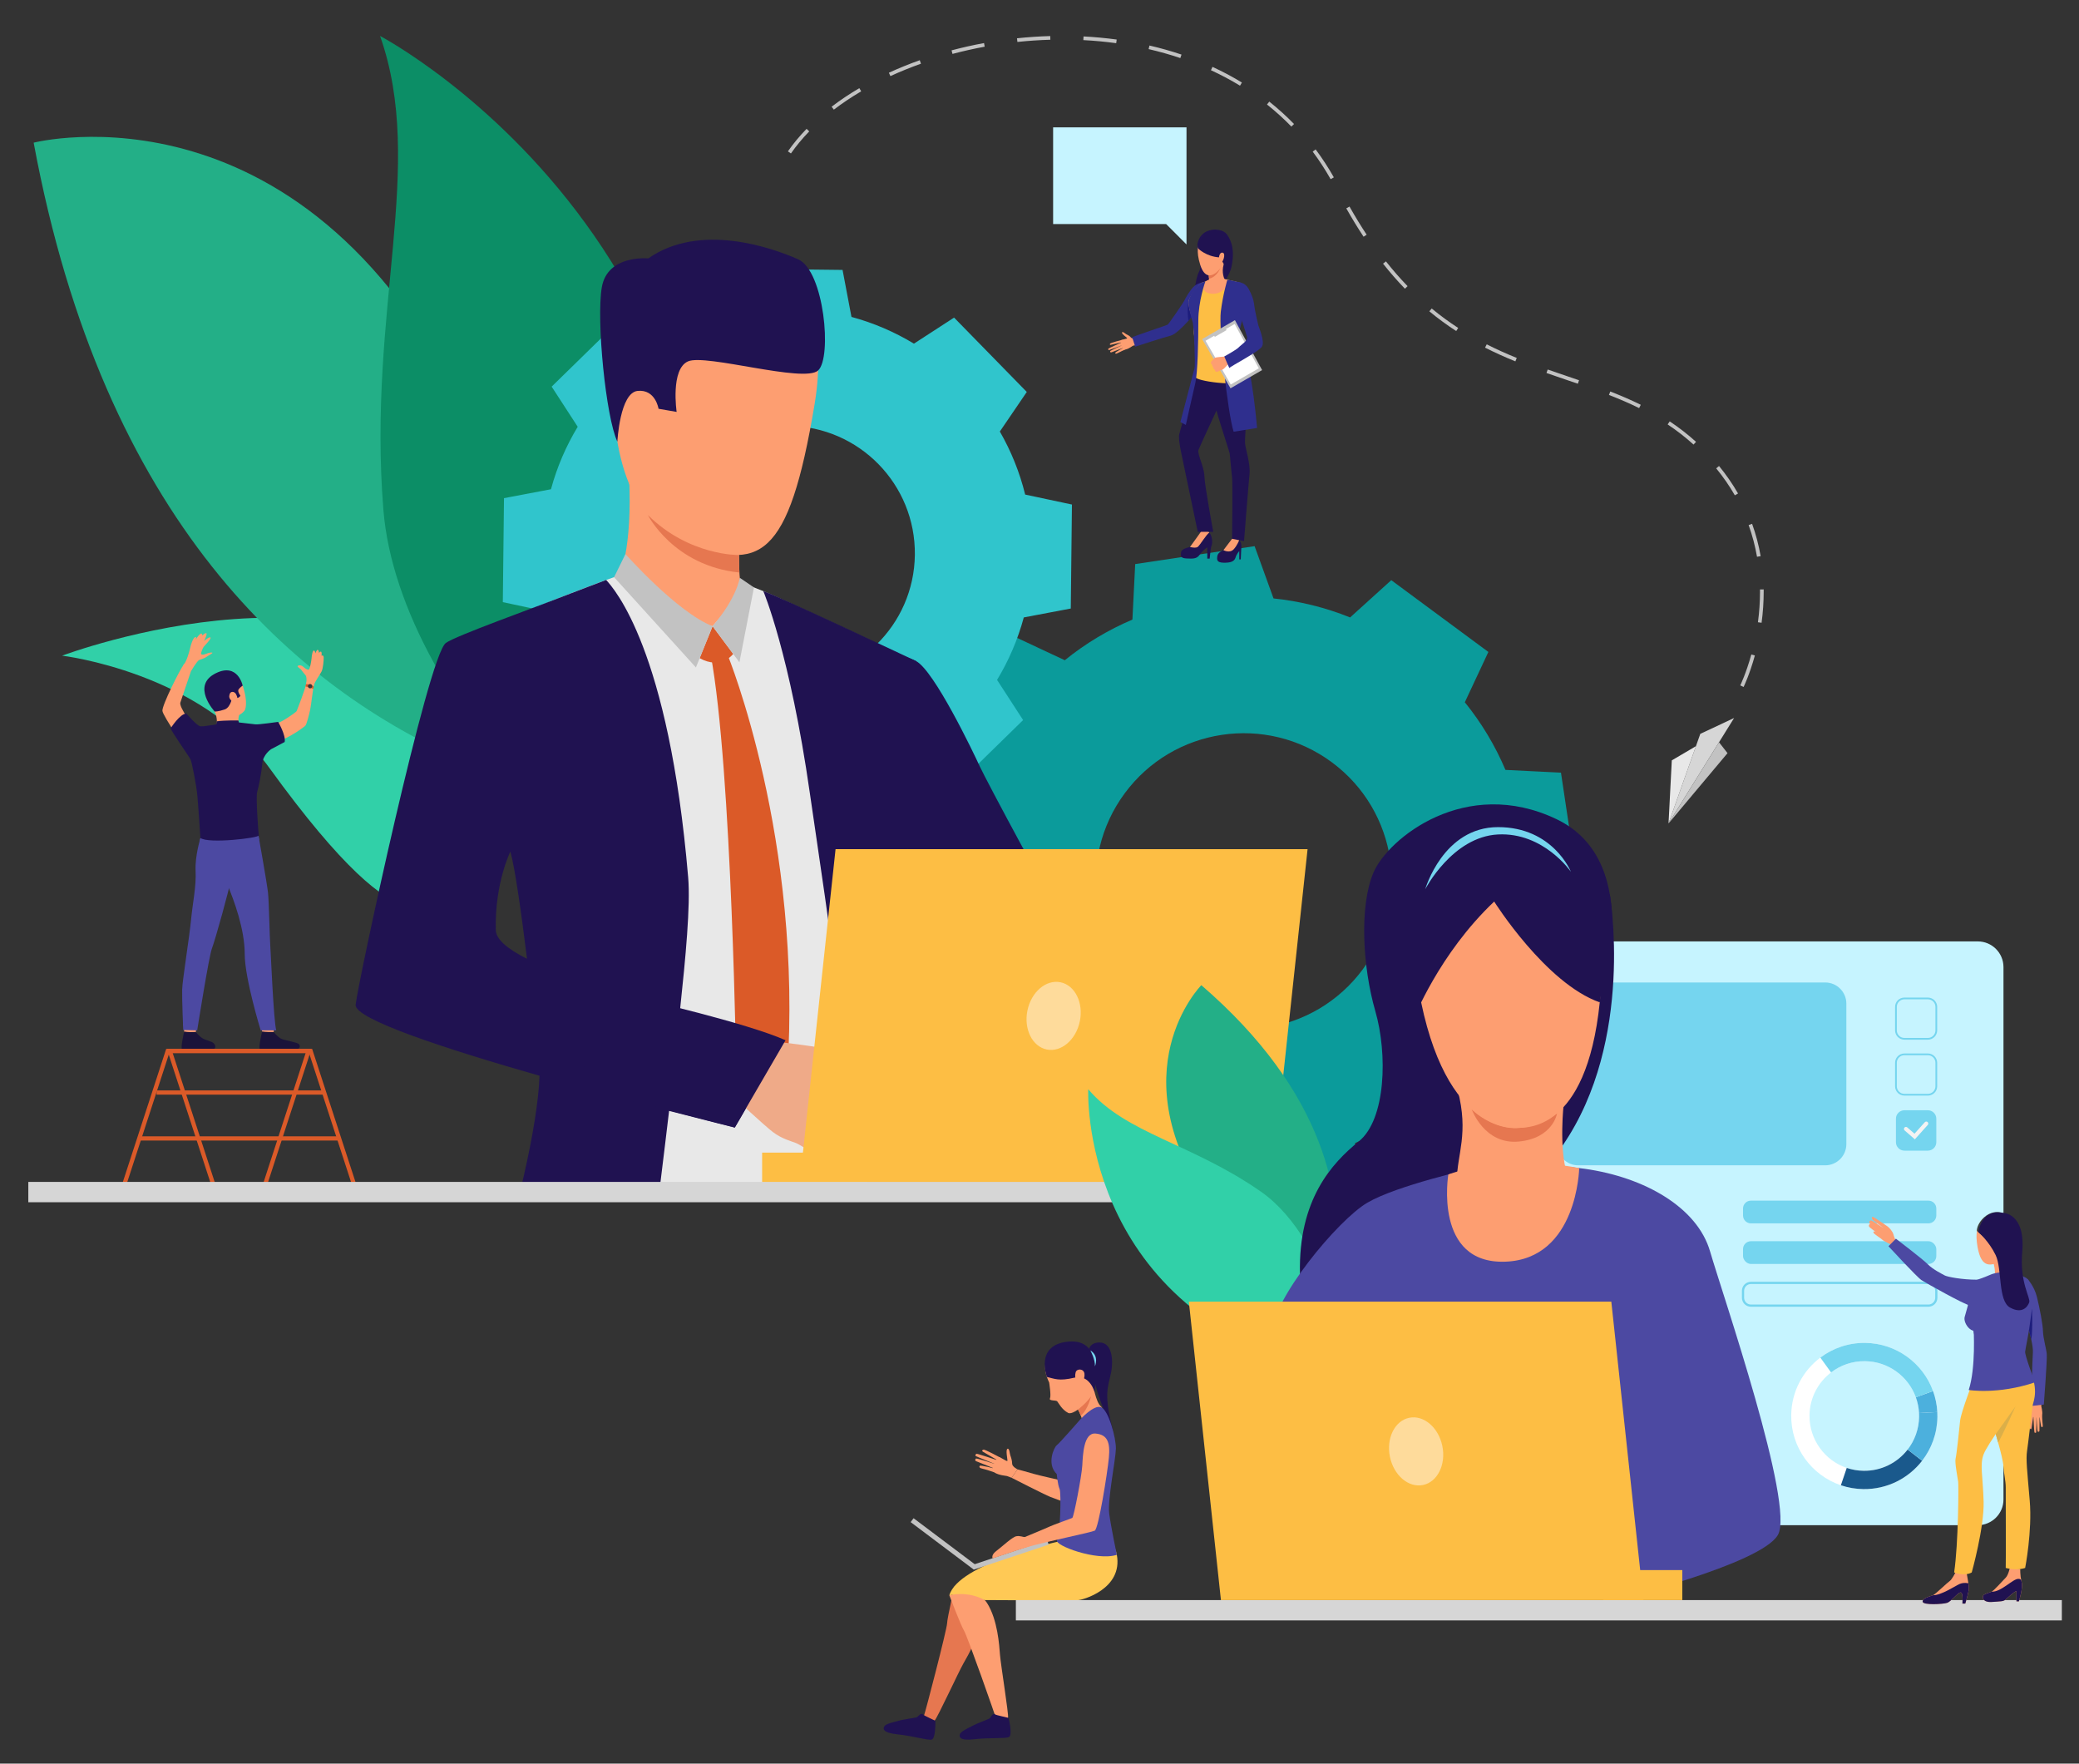 <?xml version="1.0" encoding="UTF-8"?><svg id="_Слой_1" xmlns="http://www.w3.org/2000/svg" width="511.2" height="433.6" viewBox="0 0 511.2 433.6"><rect x="0" y="0" width="511.2" height="433.6" fill="#333333" stroke="none"/><defs><style>.cls-1{fill:#30c5cc;}.cls-1,.cls-2,.cls-3,.cls-4,.cls-5,.cls-6,.cls-7,.cls-8,.cls-9,.cls-10,.cls-11,.cls-12,.cls-13,.cls-14,.cls-15,.cls-16,.cls-17,.cls-18,.cls-19,.cls-20,.cls-21,.cls-22,.cls-23,.cls-24,.cls-25,.cls-26,.cls-27,.cls-28,.cls-29,.cls-30{stroke-width:0px;}.cls-2{fill:#4da8f2;}.cls-3{fill:#201251;}.cls-4{fill:#23af87;}.cls-5{fill:#fd9e71;}.cls-6{fill:#4c49a2;}.cls-7{fill:#0c8e66;}.cls-8{fill:#dbaf49;}.cls-9{fill:#d6d6d6;}.cls-10{fill:#4cb0dd;}.cls-11{fill:#e8e8e8;}.cls-12{fill:#e67750;}.cls-13{fill:#1d1d7c;}.cls-14{fill:#fedb9b;}.cls-15{fill:#c6f4ff;}.cls-16{fill:#1a133a;}.cls-17{fill:#ffc955;}.cls-18{fill:#0b9b9b;}.cls-19{fill:#75d5ef;}.cls-20{fill:#db5a28;}.cls-21{fill:#f3f3f3;}.cls-22{fill:#efaa88;}.cls-23{fill:#1a598c;}.cls-24{fill:#31d0a8;}.cls-25{fill:#2f2f8e;}.cls-26{fill:#fff;}.cls-27{fill:#fdbe44;}.cls-28{fill:#353a3d;}.cls-29{fill:#c2c2c2;}.cls-30{fill:#bbd070;}</style></defs><path class="cls-18" d="M370.699,242.814c2.464-6.103,4.01-12.442,4.675-18.829l12.85-4.653-2.201-14.682-2.201-14.682-13.649-.68c-2.509-5.911-5.846-11.518-9.991-16.629l5.791-12.366-11.938-8.825-11.938-8.825-10.124,9.163c-6.102-2.464-12.441-4.01-18.828-4.675l-4.652-12.849-14.682,2.202-14.682,2.201-.681,13.648c-5.91,2.509-11.518,5.847-16.629,9.992l-12.365-5.791-8.825,11.938-8.825,11.938,9.163,10.124c-2.464,6.103-4.01,12.442-4.676,18.829l-12.849,4.653,2.201,14.682,2.201,14.682,13.649.68c2.51,5.91,5.847,11.518,9.992,16.629l-5.791,12.365,11.938,8.825,11.938,8.824,10.123-9.162c6.103,2.464,12.442,4.011,18.828,4.675l4.653,12.85,14.682-2.201,14.682-2.201.68-13.648c5.911-2.509,11.518-5.847,16.63-9.991l12.365,5.79,8.825-11.938,8.824-11.938-9.162-10.124ZM284.194,245.944c-16.166-11.95-19.583-34.743-7.633-50.909,11.95-16.166,34.743-19.583,50.908-7.633,16.166,11.95,19.584,34.743,7.633,50.909-11.95,16.165-34.742,19.583-50.908,7.633Z"/><path class="cls-3" d="M267.801,331.606s.323-1.545,2.579-1.539c3.13.011,3.383,4.46,2.854,7.227-.701,3.67-2.028,5.167.503,14.683,0,0-5.603-11.762-4.723-15.26.645-2.566-1.213-5.11-1.213-5.11Z"/><path class="cls-5" d="M250.193,361.266s-1.334-.673-1.319-1.402c.016-.731-.32-1.715-.441-2.02-.162-.407-.22-1.862-.708-1.641s-.015,2.406-.002,2.887c.013.48-1.577-.82-2.048-.811s-2.394,2.97-1.204,3.727c1.191.757,2.891.811,3.131.898.248.09,1.145.428,1.145.428l1.446-2.065Z"/><path class="cls-5" d="M245.993,358.385s-3.795-2.058-4.159-1.967c-.364.09-.461.317-.114.525.348.208,3.611,2.1,3.611,2.1,0,0-4.89-1.624-5.202-1.62-.184.003-.394.432-.218.561.176.13,4.93,2.037,4.93,2.037,0,0-4.567-1.509-4.829-1.422-.229.076-.331.519,0,.656.331.137,4.492,1.792,4.492,1.792,0,0-3.394-.873-3.576-.662-.112.129-.309.491.572.688.883.196,2.916.893,2.916.893l1.577-3.582Z"/><path class="cls-5" d="M261.67,364.135s-6.211-1.377-7.409-1.742c-1.376-.418-4.068-1.127-4.068-1.127l-1.446,2.065s8.017,4.11,9.494,4.694c1.377.546,5.114,1.893,5.114,1.893l-1.685-5.783Z"/><path class="cls-12" d="M234.75,389.89s-1.815,7.733-1.874,9.249c-.059,1.514-5.297,21.671-5.678,22.673-.38,1.002,1.964,1.855,2.632,1.194.667-.659,5.854-11.902,7.041-13.99,1.187-2.086,4.091-6.939,4.254-11.788.164-4.85-6.375-7.338-6.375-7.338Z"/><path class="cls-5" d="M233.434,392.227s2.822,7.425,3.62,8.714c.798,1.288,7.732,20.927,7.979,21.97.245,1.043,2.65.348,2.835-.572.183-.92-1.792-13.051-1.977-15.444-.184-2.393-.58-8.617-3.158-12.729-2.577-4.112-9.299-1.938-9.299-1.938Z"/><path class="cls-3" d="M247.989,422.366s-3.147-.728-3.244-.81c-.096-.082-.126-.269-.546-.076-.419.192-.564.851-.974,1.076-.41.228-2.934,1.103-4.302,1.864-.494.274-2.599,1.2-2.874,1.899-.274.698-.127,1.721,3.547,1.293,3.674-.428,7.732-.11,8.52-.554.786-.443.138-3.638-.127-4.693Z"/><path class="cls-3" d="M229.992,423.083s-2.917-1.386-2.994-1.486c-.076-.101-.066-.29-.517-.191-.451.099-.733.709-1.183.843-.449.133-3.102.447-4.601.896-.542.163-2.796.615-3.214,1.238-.419.625-.494,1.654,3.186,2.023,3.681.371,7.576,1.553,8.441,1.288.863-.264.915-3.522.883-4.611Z"/><path class="cls-17" d="M259.974,379.075s-24.349,5.35-26.54,13.151c0,0,4.353-1.219,8.71,1.174,0,0,11.401.076,22.666.049,1.417-.003,11.344-2.822,9.805-11.178-1.56-8.467-14.641-3.196-14.641-3.196Z"/><path class="cls-5" d="M264.109,345.225c.353.339.675.81.956,1.326.267.486.499,1.014.691,1.506.418,1.07.651,1.982.651,1.982,0,0,5.759-3.042,4.354-4.191-1.403-1.15-2.019-5.647-2.019-5.647,0,0-5.801,3.909-4.635,5.024Z"/><path class="cls-5" d="M257.372,334.377s-1.19,1.8.605,5.531c0,0,.523,3.224.197,3.902-.327.679,1.492.389,1.788.73.295.341,1.157,2.082,2.696,2.847,1.538.766,6.696-4.269,6.468-6.239-.229-1.97,1.737-11.232-5.044-9.742-6.78,1.489-6.711,2.972-6.711,2.972Z"/><path class="cls-3" d="M257.416,338.543s-3.022-7.943,5.288-8.69c8.309-.746,6.717,9.299,6.461,12.5,0,0-1.127-4.547-4.974-3.634s-4.878.252-6.775-.177Z"/><path class="cls-5" d="M264.492,337.403c.245-.96,2-.974,2.165.34.164,1.312-.793,2.934-1.397,2.445-.603-.489-1.129-1.374-.768-2.785Z"/><path class="cls-12" d="M265.065,346.551c.267.486.499,1.014.691,1.506,1.778-1.495,2.511-4.755,2.511-4.755-1.12,1.682-3.201,3.248-3.201,3.248l-.001.001Z"/><path class="cls-6" d="M265.562,349.066s-5.076,5.808-5.721,6.269c-.644.459-2.577,4.601,0,7.087,0,0,.233,2.645.694,3.658.46,1.013.134,11.438-.603,12.634-.736,1.197,9.711,5.169,14.682,3.558,0,0-1.409-6.686-1.87-10.092-.46-3.406,1.594-13.329,1.64-15.999.046-2.669-1.805-9.447-3.618-10.187-1.812-.739-5.204,3.072-5.204,3.072Z"/><rect class="cls-29" x="238.754" y="381.673" width="19.414" height="1.196" transform="translate(-108.171 98.233) rotate(-18.442)"/><rect class="cls-29" x="222.329" y="378.989" width="19.414" height="1.197" transform="translate(274.81 -63.242) rotate(36.954)"/><path class="cls-5" d="M244.081,383.171c-.154-.399-.184-1.044,1.012-1.934,1.197-.89,3.806-3.344,4.787-3.528.982-.184,1.719.245,2.117.184.4-.062.92,2.331.92,2.331l-8.836,2.946Z"/><path class="cls-5" d="M251.997,377.894s5.224-2.148,6.113-2.578c.891-.43,5.186-1.933,5.554-2.117.369-.184,2.302-10.249,2.455-12.856.153-2.608.307-8.132,3.253-7.886,2.945.245,3.651,2.179,3.283,5.983-.368,3.805-2.547,17.429-3.468,17.889-.92.46-11.823,2.633-17.039,4.168-5.216,1.535-.151-2.603-.151-2.603Z"/><path class="cls-19" d="M268.106,332.016s1.246,2.244,1.118,3.932c0,0,1.144-2.556-1.118-3.932Z"/><path class="cls-15" d="M389.281,231.458h97.033c3.486,0,6.316,2.83,6.316,6.316v130.894c0,3.486-2.83,6.316-6.316,6.316h-97.032c-3.486,0-6.316-2.83-6.316-6.316v-130.895c0-3.486,2.83-6.315,6.315-6.315Z"/><path class="cls-19" d="M388.074,241.553h60.718c2.872,0,5.204,2.332,5.204,5.204v34.549c0,2.872-2.332,5.204-5.204,5.204h-60.719c-2.872,0-5.203-2.331-5.203-5.203v-34.55c0-2.872,2.332-5.204,5.204-5.204Z"/><path class="cls-24" d="M15.269,161.206s78.659-29.601,104.193,16.706c20.431,37.052-13.737,40.7-13.737,40.7,0,0-3.275,20.239-39.501-29.829-17.075-23.599-50.955-27.577-50.955-27.577Z"/><path class="cls-4" d="M8.276,35.078s68.112-17.498,108.085,69.772c39.973,87.27,79.351,95.955,79.351,95.955,0,0-153.076,19.744-187.435-165.728Z"/><path class="cls-7" d="M167.572,204.342c-7.27,28.001-69.335-29.745-73.3-78.98-3.965-49.235,10.504-84.504-.821-116.519,0,0,109.919,57.615,74.121,195.5Z"/><path class="cls-1" d="M252.077,121.597c-1.355-5.503-3.472-10.709-6.228-15.504l6.626-9.726-8.938-9.141-8.938-9.141-9.873,6.406c-4.731-2.862-9.888-5.095-15.359-6.574l-2.191-11.553-12.784-.144-12.784-.144-2.449,11.501c-5.502,1.356-10.708,3.472-15.503,6.227l-9.727-6.625-9.141,8.938-9.142,8.938,6.406,9.873c-2.862,4.731-5.095,9.888-6.574,15.359l-11.553,2.19-.143,12.784-.144,12.784,11.501,2.45c1.355,5.502,3.472,10.708,6.228,15.503l-6.626,9.726,8.938,9.141,8.938,9.142,9.873-6.406c4.731,2.862,9.889,5.095,15.359,6.574l2.19,11.553,12.784.144,12.784.143,2.449-11.501c5.503-1.355,10.708-3.472,15.503-6.227l9.727,6.625,9.141-8.938,9.142-8.938-6.406-9.873c2.862-4.732,5.095-9.889,6.574-15.36l11.553-2.19.144-12.784.143-12.784-11.501-2.449ZM193.256,167.392c-17.311-.194-31.188-14.386-30.993-31.697.194-17.311,14.386-31.188,31.697-30.993,17.312.194,31.188,14.386,30.993,31.697-.194,17.312-14.386,31.187-31.697,30.993Z"/><path class="cls-5" d="M60.197,174.618s.957-1.675-.561-6.163c-1.469-4.341-6.55-3.947-8.164-1.166-1.615,2.781-1.069,4.508,1.308,7.648,2.378,3.14,6.43,1.117,7.417-.319Z"/><path class="cls-5" d="M48.395,251.842s-.252,1.843-.283,2.119c-.031.277-2.797-.162-2.797-.162l-.225-2.195s2.959-.022,3.305.238Z"/><path class="cls-16" d="M48.141,253.727s.876,1.111,1.724,1.596c.848.483,2.18.676,2.681,1.177.361.361,1.317,1.919-2.202,1.888-3.519-.031-5.217.22-5.594-.377-.378-.598.545-4.408.545-4.408,0,0,.862.243,2.847.125Z"/><path class="cls-5" d="M67.543,251.842s-.251,1.843-.283,2.119c-.031.277-2.797-.162-2.797-.162l-.224-2.195s2.958-.022,3.304.238Z"/><path class="cls-16" d="M67.289,253.727s.877,1.111,1.725,1.596c.847.483,3.966.881,4.467,1.383.362.361.964,1.817-3.989,1.682-3.519-.098-5.217.22-5.594-.377-.377-.598.546-4.408.546-4.408,0,0,1.093.195,2.846.125Z"/><path class="cls-6" d="M49.326,205.943s-1.418,4.407-1.232,8.204c.187,3.798-.733,7.953-1.109,11.92-.419,4.422-2.135,14.892-2.197,17.257-.061,2.366.267,9.92.267,9.92l3.435.083s2.885-18.304,3.632-20.171c.747-1.868,4.451-15.182,4.576-16.676.124-1.494-7.371-10.537-7.371-10.537Z"/><path class="cls-6" d="M63.566,205.484s2.084,11.651,2.333,13.975.415,11.248.54,12.7c.124,1.452.83,19.009,1.494,21.167h-3.829s-3.932-12.763-3.932-18.801c0-6.039-2.604-13.128-4.285-17.112-1.681-3.984-5.528-4.078-6.561-11.47,0,0,12.841-2.803,14.24-.459Z"/><path class="cls-5" d="M58.807,175.803s-.432,1.257,0,2.154c.433.897-5.519.359-5.519.359,0,0,.269-1.854-.509-3.379-.777-1.525,6.027.866,6.027.866Z"/><path class="cls-6" d="M49.049,206.903s2.141,2.199,14.708-.342l-.191-1.077-14.287.538-.23.881Z"/><path class="cls-5" d="M59.708,178.249s2.197.224,2.825.344c.629.12,4.855-.756,5.723-.846.867-.089,4.566-2.623,4.685-2.922.12-.299,2.25-5.692,2.37-6.858.119-1.167,2.074-.565,1.907.239-.314,1.503-.717,5.153-.937,6.21-.238,1.142-.877,3.729-1.236,4.047-.358.318-3.688,2.851-6.948,3.927-3.26,1.077-5.713,2.662-5.713,2.662h-16.064s-6.249-8.932-6.384-10.278c-.134-1.346,4.365-10.29,5.262-11.411.897-1.122,2.195.366,2.195.366,0,0-2.688,7.887-3.047,9.009-.359,1.121,3.127,6.048,4.084,6.063.956.015,3.414-.299,4.505-.344,1.092-.045,2.243-.523,2.243-.523l4.531.314Z"/><path class="cls-3" d="M66.631,184.215s-1.967,1.307-2.147,3.55c-.179,2.243-.896,5.786-1.256,6.998-.358,1.211.314,10.002.404,10.631.09.628-12.432,2.12-14.354.628,0,0-.538-8.209-.763-10.541-.224-2.333-1.301-7.984-1.659-8.747-.359-.763-4.71-6.866-4.89-7.67,0,0,2.251-3.589,3.866-3.634,0,0,2.564,3.006,3.4,3.14.836.135,5.962-.805,5.963-.812,0,0,.559.762,3.533-.135,0,0,3.542.399,4.118.473.697.089,5.548-.609,5.548-.609,0,0,1.945,3.286,1.605,4.944l-3.369,1.785Z"/><path class="cls-5" d="M75.198,168.667s.439-2.079-.089-2.676c-.302-.34-1.024-1.239-1.091-1.372-.066-.132-.843-.578-.843-.793,0-.215.76-.479,1.421.132.661.611,1.074.743,1.339.677.264-.066.644-2.264.677-2.809.033-.545.244-1.983.585-1.884.341.099.324.727.324.727,0,0,.397-1.09.661-.876.265.215.232.743.232.743,0,0,.495-.611.628-.165.132.446,0,.843,0,.843,0,0,.512-.281.545.413.033.694-.148,2.727-.512,3.454-.364.727-1.725,2.628-1.887,3.372-.163.743-1.99.213-1.99.213Z"/><path class="cls-5" d="M46.954,165.016s1.495-2.512,2.003-2.737c.509-.224,1.227-.351,1.855-.8s1.458-.822,1.413-.972c-.045-.149-.785-.089-1.577.254-.793.344-1.141.178-1.215-.002-.075-.179.422-1.446.661-1.745.239-.299,1.944-2.014,1.66-2.268-.284-.254-1.391.688-1.57.882,0,0,.882-1.854.538-1.944-.344-.089-.986.568-.986.568,0,0,.074-1.585-1.63.987,0,0,.358-.852-.165-.568-.523.284-1.031,1.884-1.196,2.692-.164.807-.91,3.379-1.547,4-.636.62,1.757,1.652,1.757,1.652Z"/><path class="cls-3" d="M52.78,174.937s.788.07,2.463-.508c1.674-.578,1.799-3.507,2.161-3.16.739.708,1.438.22,1.716-.199,0,0-.817-1.077-.439-1.595.379-.519.996-.897.996-.897,0,0-1.179-5.677-6.538-3.09-6.28,3.03-.359,9.45-.359,9.45Z"/><path class="cls-3" d="M58.807,177.958l-.189-.82s-3.421-.07-5.288.201l-.196.98s2.39,1.085,5.673-.361Z"/><path class="cls-5" d="M57.963,170.551c-.311-.517-1.46-.865-1.595.598-.104,1.134,2.054,2.372,2.073,1.316.021-1.057-.272-1.571-.478-1.914Z"/><path class="cls-20" d="M75.28,168.195s1.234.031,1.833.571c0,0,.039.343-.1.614,0,0-1.07-.499-1.891-.593,0,0,.014-.449.157-.593Z"/><path class="cls-28" d="M76.735,168.502c.114.27-.013.582-.282.696-.271.114-.582-.013-.696-.283-.113-.27.013-.582.283-.695.27-.114.581.012.695.282Z"/><polygon class="cls-20" points="41.621 258.914 75.151 258.914 64.582 291.368 65.571 291.689 76.582 257.876 40.866 257.876 29.959 291.368 30.948 291.689 41.621 258.914"/><polygon class="cls-20" points="53.032 291.368 42.464 258.914 75.995 258.914 86.667 291.689 87.656 291.368 76.749 257.876 41.033 257.876 52.043 291.689 53.032 291.368"/><rect class="cls-20" x="38.5" y="268.095" width="41.04" height="1.039"/><rect class="cls-20" x="34.273" y="279.379" width="49.101" height="1.039"/><path class="cls-11" d="M222.992,192.767c.792-10.697,1.345-20.701,1.657-30.03-2.581-1.368-5.684-2.966-8.165-4.144-7.686-3.659-18.392-8.586-25.262-11.738-4.021-1.848-7.961-3.197-7.961-3.197,0,0-27.458-2.631-29.686-2.491-.702.041-4.135,1.236-8.636,2.953-9.737,3.695-28.509,11.217-31.498,13.364-4.384,3.138-20.066,80.018-20.483,85.24-.407,5.072,21.33,12.011,41.461,17.327-.014,7.794-.172,18.713-.349,28.681-.027,1.703-.06,3.374-.091,4.995h88.084c-.117-1.712-.222-3.4-.308-4.995-.009-.213-.022-.421-.032-.63-.335-6.752-1.648-18.844-1.312-30.619,0,0-.213-12.412,1.019-17.757.136-23.595,1.563-46.959,1.563-46.959ZM111.299,237.969c.144-10.009,13.473-28.626,13.473-28.626,0,0,.616-.263.625-.236.009.009.688-.095.688-.086.014,0,2.069-1.961,2.083-1.961.489,1.78,4.905,26.923,5.987,41.56-12.518-2.459-22.929-5.878-22.856-10.651Z"/><path class="cls-3" d="M224.621,288.731c-.579-4.171-1.127-8.338-1.621-12.418,0-.022-.009-.036-.009-.059-.158-1.358-.321-2.699-.476-4.035-.009-.064-.014-.136-.022-.213-.643-5.62-1.178-11.009-1.562-15.946-.29-3.78-.027-7.476.493-11.09,1.531-25.239,2.292-51.85,2.292-51.85.806-10.892,1.268-21.072,1.576-30.56,0,0-34.478-16.294-37.603-17.227,0,0,6.539,15.357,11.444,49.681,1.884,13.183,5.376,35.374,7.911,58.022v.005c1.373,12.223,3.945,24.672,5.901,35.69.299,1.703.584,3.37.847,4.995h11.539c-.244-1.662-.479-3.329-.711-4.995Z"/><path class="cls-3" d="M167.22,248.189c1.358-12.762,2.581-25.496,1.992-32.475-4.755-56.102-18.21-70.952-20.162-73.125-1.508.575-7.25,2.73-8.931,3.396-9.202,3.627-27.96,10.276-30.487,12.092-4.384,3.138-21.665,83.736-22.186,88.949-.349,3.523,22.205,10.887,45.215,17.458-.213,6.309-1.685,14.954-3.781,24.247-.366,1.648-.756,3.315-1.164,4.995h34.315c.195-1.657.398-3.319.603-4.995.611-5.013,1.25-10.149,1.884-15.605,9.619,2.49,16.159,4.093,16.159,4.093,0,0,9.034-15.275,11.656-21.461.449-1.056-11.181-3.85-25.111-7.568ZM121.914,228.694c-.304-11.485,3.577-19.315,3.577-19.315,1.138,3.936,2.709,15.18,4.095,26.357-4.66-2.346-7.613-4.724-7.672-7.043Z"/><path class="cls-5" d="M152.134,142.045s3.492-6.599,2.527-25.334c-.267-5.19,27.263,12.309,27.263,12.309,0,0-.095,1.789-.153,4.203-.032,1.005-.05,2.106-.05,3.238,0,.312.005.625.005.937.004.512.009,1.019.018,1.526.014.63.036,1.246.068,1.839.031.675.077,1.313.14,1.897.113,1.132.779,3.129,1.02,3.677,1.264,2.912-20.529,3.08-30.837-4.293Z"/><path class="cls-20" d="M175.215,153.961l5.073,6.816s-2.972,3.981-8.251,1.042l3.178-7.858Z"/><path class="cls-20" d="M178.931,161.055s18.589,45.4,14.623,103.07l-5.862,10.64-6.611-9.062s-1.066-76.59-6.343-104.83l4.193.182Z"/><path class="cls-5" d="M180.648,147.606l-5.433,6.355s-8.719-1.689-11.278-6.243c-2.561-4.554,16.711-.112,16.711-.112Z"/><path class="cls-29" d="M181.894,142.044s-.631,4.844-6.679,11.918l6.601,8.869,3.573-18.398-3.495-2.388Z"/><path class="cls-29" d="M153.793,136.216s12.607,14.26,21.422,17.745l-4.101,10.14-20.118-22.194,2.797-5.691Z"/><path class="cls-3" d="M283.391,265.222s-16.733-16.229-27.708-18.928c-5.073-1.249-11.756-8.252-18.107-16.486-2.093-2.711-4.146-5.557-6.099-8.373-.006-.006-.006-.012-.006-.012-7.791-11.248-13.896-22.031-13.896-22.031,0,0-23.027-26.987-4.549-39.018,0,0,7.921-.171,12.265,2.188,4.466,2.425,13.994,22.31,15.609,25.831,1.615,3.517,19.115,36.223,20.287,36.958,1.173.735,3.125,3.424,10.127,7.195,8.573,4.615,22.04,18.125,22.04,18.125l-9.964,14.55Z"/><path class="cls-22" d="M203.069,284.004s-2.338-.095-3.34-.635c0,0-1.748-1.121-3.039-1.844-.41-.228-.773-.418-1.02-.515-1.031-.409-3.419-1-5.621-2.68-2.2-1.676-9.373-8.387-9.373-8.387l4.636-7.128,2.141-7.057s16.724,1.663,18.955,2.988c.218.131.428.268.614.412,1.781,1.306,2.557,3.025,3.413,3.817.312.292,3.225,3.41,3.062,4.675-.224,1.756-1.092,2.883-2.181,3.415,0,0-.59,3.419-2.356,4.945,0,0-.443,3.172-3.182,4.446,0,0-.81,3.167-2.709,3.546Z"/><path class="cls-5" d="M176.438,68.375s30.23-7.287,23.862,30.985c-6.368,38.272-13.618,41.379-32.032,33.748-18.415-7.63-17.135-32.11-18.232-44.088-1.097-11.978,16.733-20.086,26.402-20.645Z"/><path class="cls-5" d="M160.557,94.88c-.449-3.361-7.123-4.498-7.585.559-.462,5.057,3.229,13.865,5.742,12.957s2.462-8.88,1.843-13.515Z"/><path class="cls-3" d="M151.801,108.585s.607-12.038,4.993-12.478c4.388-.44,5.134,4.394,5.134,4.394l4.448.772s-1.556-10.521,2.803-12.426c4.359-1.906,28.503,5.386,31.979,2.241,3.476-3.145,1.505-24.503-4.905-27.336-6.41-2.833-24.092-9.131-36.849-.221,0,0-10.06-.998-11.431,7.129-1.37,8.127,1.01,31.939,3.828,37.926Z"/><path class="cls-3" d="M193.156,255.76l-12.48,21.458s-33.066-8.519-40.78-10.695l17.636-20.991s26.002,5.941,35.625,10.229Z"/><path class="cls-12" d="M181.812,140.764h-.005c-16.213-1.653-22.499-14.134-22.499-14.134,10.199,10.108,22.413,9.832,22.413,9.832,0,.312.005.625.005.937.004.512.009,1.019.018,1.526.014.63.036,1.246.068,1.839Z"/><path class="cls-26" d="M452.648,365.17c1.737.59,3.599.918,5.533.943,5.863.075,11.107-2.664,14.443-6.966,2.313-2.982,3.71-6.712,3.76-10.775.006-.403-.003-.807-.022-1.203-.097-1.806-.46-3.539-1.052-5.167-2.478-6.822-8.976-11.734-16.665-11.834-4.143-.054-7.975,1.299-11.045,3.614-4.288,3.233-7.087,8.345-7.16,14.128-.102,7.99,5.025,14.829,12.208,17.26ZM444.936,347.968c.056-4.305,2.126-8.114,5.302-10.538,2.314-1.769,5.213-2.803,8.349-2.764,5.764.073,10.636,3.757,12.495,8.873l.003.007c.441,1.218.713,2.515.785,3.866.016.298.021.6.019.902-.04,3.047-1.088,5.843-2.82,8.077-2.501,3.227-6.432,5.281-10.827,5.225-1.453-.019-2.847-.267-4.151-.708-5.383-1.819-9.229-6.948-9.153-12.94Z"/><path class="cls-23" d="M469.068,356.393l3.557,2.755c-3.337,4.301-8.58,7.041-14.443,6.966-1.935-.024-3.795-.354-5.533-.943l1.442-4.261c1.305.44,2.698.688,4.149.706,4.395.058,8.326-1.997,10.828-5.223Z"/><path class="cls-10" d="M471.868,347.411l4.492-.243c.021.397.029.8.024,1.204-.053,4.063-1.448,7.794-3.761,10.775l-3.557-2.755c1.733-2.234,2.78-5.032,2.819-8.078.004-.303-.002-.604-.019-.903Z"/><path class="cls-10" d="M471.869,347.412c-.072-1.352-.344-2.648-.785-3.866l-.003-.007,4.229-1.537c.592,1.628.955,3.361,1.052,5.167l-4.492.243Z"/><path class="cls-19" d="M447.6,333.782c3.07-2.315,6.902-3.668,11.045-3.614,7.689.1,14.187,5.012,16.665,11.834l-4.226,1.544-.003-.007c-1.859-5.116-6.731-8.8-12.495-8.873-3.136-.039-6.034.995-8.349,2.764l-2.638-3.647Z"/><path class="cls-2" d="M403.596,327.199c-.887-1.177-2.29-1.944-3.877-1.965-2.192-.028-4.069,1.379-4.736,3.351h0c-.162.477-.253.987-.26,1.518-.008.619.1,1.212.301,1.761.322.878.885,1.64,1.611,2.202.722.56,1.605.924,2.568,1.012.128.012.258.019.389.021.082.001.163-.002.244-.006.029,0,.059,0,.087-.001.495-.026.971-.126,1.417-.288,1.873-.681,3.221-2.465,3.248-4.574.015-1.137-.356-2.188-.992-3.031ZM400.918,333.644l-.002.001c-.334.121-.69.195-1.061.216h0c-.082.004-.164.005-.248.004-.351-.004-.689-.06-1.009-.155-.443-.132-.852-.342-1.207-.618-.131-.101-.253-.211-.368-.327-.67-.68-1.079-1.615-1.066-2.645.004-.268.038-.527.096-.779.027-.121.06-.242.099-.359.5-1.478,1.907-2.533,3.552-2.512,1.182.015,2.227.583,2.892,1.454.485.636.77,1.431.759,2.291-.021,1.583-1.031,2.92-2.436,3.43Z"/><path class="cls-19" d="M474.037,255.621h-5.772c-1.264,0-2.292-1.027-2.292-2.291v-5.774c0-1.264,1.028-2.291,2.292-2.291h5.772c1.264,0,2.292,1.027,2.292,2.291v5.774c0,1.264-1.028,2.291-2.292,2.291ZM468.265,245.693c-1.027,0-1.863.836-1.863,1.863v5.774c0,1.026.836,1.863,1.863,1.863h5.772c1.028,0,1.863-.837,1.863-1.863v-5.774c0-1.027-.835-1.863-1.863-1.863h-5.772Z"/><path class="cls-19" d="M474.037,269.367h-5.772c-1.264,0-2.292-1.028-2.292-2.293v-5.772c0-1.264,1.028-2.292,2.292-2.292h5.772c1.264,0,2.292,1.028,2.292,2.292v5.772c0,1.265-1.028,2.293-2.292,2.293ZM468.265,259.438c-1.027,0-1.863.836-1.863,1.863v5.772c0,1.028.836,1.864,1.863,1.864h5.772c1.028,0,1.863-.836,1.863-1.864v-5.772c0-1.027-.835-1.863-1.863-1.863h-5.772Z"/><path class="cls-19" d="M468.266,272.97h5.772c1.146,0,2.077.931,2.077,2.077v5.773c0,1.147-.931,2.078-2.078,2.078h-5.771c-1.147,0-2.078-.931-2.078-2.078v-5.772c0-1.147.931-2.078,2.078-2.078Z"/><path class="cls-21" d="M470.837,280.121l-2.51-2.188c-.206-.18-.228-.492-.048-.697.18-.206.491-.228.697-.048l1.775,1.547,2.53-2.822c.183-.204.495-.222.698-.039.203.183.221.495.038.698l-3.182,3.55Z"/><path class="cls-19" d="M430.53,295.19h43.645c1.071,0,1.94.869,1.94,1.94v1.71c0,1.071-.87,1.941-1.941,1.941h-43.645c-1.071,0-1.941-.87-1.941-1.941v-1.709c0-1.071.87-1.941,1.941-1.941Z"/><rect class="cls-19" x="428.588" y="305.168" width="47.527" height="5.592" rx="1.941" ry="1.941"/><path class="cls-19" d="M474.174,321.279h-43.645c-1.22,0-2.213-.992-2.213-2.212v-1.71c0-1.22.993-2.212,2.213-2.212h43.645c1.22,0,2.212.992,2.212,2.212v1.71c0,1.22-.992,2.212-2.212,2.212ZM430.53,315.688c-.921,0-1.671.749-1.671,1.67v1.71c0,.921.75,1.67,1.671,1.67h43.645c.921,0,1.67-.749,1.67-1.67v-1.71c0-.921-.749-1.67-1.67-1.67h-43.645Z"/><path class="cls-5" d="M216.619,238.134c18.792,19.345,43.621,43.706,43.621,43.706l9.705-18.424s-22.053-25.854-37.003-43.105c-4.583,2.247-12.995,7.608-16.323,17.822Z"/><path class="cls-5" d="M205.012,264.144s5.059,2.444,6.379,3.533c1.321,1.09,6.674,5.097,7.972,6.04,1.297.942-1.956,3.623-11.527-.521-9.57-4.146-2.823-9.052-2.823-9.052Z"/><polygon class="cls-27" points="205.454 208.777 196.636 290.76 312.7 290.76 321.517 208.777 205.454 208.777"/><rect class="cls-27" x="187.4" y="283.385" width="19.385" height="7.375" transform="translate(394.184 574.145) rotate(180)"/><polygon class="cls-9" points="410.271 202.455 426.392 176.53 418.082 180.428 410.271 202.455"/><polygon class="cls-11" points="410.271 202.455 411.074 186.946 417.007 183.46 410.271 202.455"/><polygon class="cls-29" points="422.685 182.492 424.775 185.173 410.271 202.455 422.685 182.492"/><rect class="cls-9" x="6.965" y="290.59" width="315.453" height="4.995"/><path class="cls-30" d="M336.985,278.835s-27.018,22.11-16.15,41.716c10.869,19.605,17.837,3.669,17.837,3.669,0,0,8.109,3.126-2.479-20.836-4.99-11.295.793-24.549.793-24.549Z"/><path class="cls-4" d="M295.391,242.219s-20.962,21.197,2.446,54.481,18.173,49.557,18.173,49.557c0,0,39.941-51.822-20.619-104.038Z"/><path class="cls-24" d="M323.318,336.71c11.806,3.323,3.928-31.74-13.251-43.713-17.178-11.975-33.182-14.214-42.482-25.202,0,0-2.397,52.556,55.733,68.915Z"/><rect class="cls-9" x="249.79" y="393.4" width="257.191" height="4.995"/><path class="cls-14" d="M252.632,248.452c-.934,4.564,1.196,8.854,4.756,9.582,3.559.728,7.2-2.384,8.134-6.948.933-4.564-1.196-8.854-4.756-9.582-3.56-.728-7.201,2.383-8.134,6.948Z"/><path class="cls-5" d="M500.381,344.231s-.191,1.037-.773,1.19c-.494.13-1.04.656-1.208.817-.226.216-1.163.622-.894.908.27.286,1.578-.595,1.89-.725.311-.13-.135,1.311-.009,1.639.126.328,2.555.931,2.746-.094.191-1.024-.28-2.245-.211-2.419.07-.173.169-.739.169-.739l-1.71-.578Z"/><path class="cls-5" d="M499.375,347.81s-.378,3.175-.226,3.408c.151.233.325.242.372-.053.048-.295.454-3.057.454-3.057,0,0,.184,3.832.268,4.051.048.128.382.167.423.012.04-.156.074-3.966.074-3.966,0,0,.179,3.579.303,3.74.107.142.424.102.429-.165.005-.267.027-3.597.027-3.597,0,0,.294,2.596.478,2.671.113.046.4.094.304-.574-.097-.667-.159-2.267-.159-2.267l-2.747-.204Z"/><path class="cls-5" d="M466.281,305.276s-.521-.974-.699-1.751c-.179-.777-1.148-1.813-1.544-2.057-.395-.246-3.26-2.299-3.591-2.299-.332.001-.14.638.147.823.287.185,2.613,1.998,2.613,1.998,0,0-2.894-1.997-3.197-1.943-.303.055-.517.439-.193.835,0,0-.66.434.028.962l1.368,1.058s-.806-.418-.507.229c.159.344,1.843,1.348,2.112,1.654.27.308,2.393,1.342,2.393,1.342l1.069-.85Z"/><path class="cls-5" d="M483.245,394.26h-.718s.239-2.711-.426-2.737c-.664-.026-2.311,2.206-3.295,2.552-.982.345-6.031.637-6.058-.293-.026-.93,1.939-1.303,2.551-1.567.61-.267,3.587-3.162,4.118-3.508.532-.346,1.409-2.1,1.409-2.1h2.71s.297,1.472.468,2.661c.064.439.109.84.116,1.113.026,1.009-.876,3.879-.876,3.879Z"/><path class="cls-5" d="M496.422,393.724h-.598v-2.522c-.498.042-2.173,1.626-2.69,2.085-.519.458-1.229.438-3.411.577-2.183.139-2.389-1.168-2.043-1.613.345-.444,1.462-.64,2.043-.916.58-.278,2.873-2.863,3.484-3.475.61-.611.983-2.363.983-2.363l2.551.223s-.017,1.602.273,2.946v.001c.002.003.002.007.003.01.025.114.052.227.082.336.379,1.397-.678,4.712-.678,4.712Z"/><path class="cls-5" d="M489.747,309.402s1.245,2.627.58,4.774c0,0,3.831-.521,3.944-.971.114-.447-.479-4.475-.037-5.71.442-1.234-4.487,1.906-4.487,1.906Z"/><path class="cls-6" d="M489.657,313.307s-2.217.952-3.229,1.245c-1.012.293-3.091,1.44-2.645,5.159.445,3.719,1.321,6.908,1.671,8.495.35,1.587.499,5.679.264,7.688,0,0,5.549.946,11.865-.859,0,0-1.382-3.299-1.416-4.176-.034-.877,3.205-8.35,3.298-9.499.092-1.15.487-6.22-1.313-7.203-1.801-.983-3.189-.736-3.954-1.179-.765-.442-3.502-.103-4.54.329Z"/><path class="cls-6" d="M489.667,319.092s.851-4.467-3.479-4.461c-3.807.007-7.402-.715-8.005-1.05-.604-.334-2.932-1.479-4.154-2.736-1.223-1.257-7.847-6.295-7.847-6.295l-1.831,1.852s6.988,7.589,8.114,8.328c1.127.739,10.587,6.022,11.787,6.189s4.57,1.083,5.415-1.827Z"/><path class="cls-6" d="M503.274,332.894c.13,1.573-.727,12.434-.727,12.434l-3.079.354s.219-10.726.392-13.2c.051-.73-.118-1.847-.381-3.058v-.001c-.167-.769-.372-1.576-.583-2.348-.583-2.128-1.211-3.976-1.211-3.976,0,0-3.448-8.97.878-8.607,0,0,1.608,1.657,2.289,4.377.681,2.721,1.459,6.797,1.489,8.421.029,1.624.838,4.445.933,5.604Z"/><path class="cls-27" d="M486.46,335.806s-.994,2.35-1.081,2.943c-.088.594-3.203,8.35-3.42,10.619-.22,2.295-.877,8.419-1.111,9.296-.233.877.526,4.793.644,5.67.116.877.058,15.199-.994,22.272,0,0,2.455,1.053,4.326,0,0,0,3.099-11.048,2.923-17.421-.176-6.371-.983-9.06.005-11.633.989-2.572,6.776-10.289,7.361-11.107.584-.818,4.246-5.342.778-10.241s-9.431-.398-9.431-.398Z"/><path class="cls-27" d="M498.429,356.734c-.309,2.047.016,4.734.658,12.218.643,7.483-1.125,16.544-1.125,16.544-2.222.76-4.779,0-4.779,0,.059-.526,0-18.239,0-19.818,0-1.578-.453-3.369-.57-5.181-.079-1.235-.653-3.512-1.3-5.835-.194-.696-.394-1.397-.589-2.074v-.001c-.109-.38-.216-.753-.32-1.114-.91-3.157-2.135-15.347-2.135-15.347,0,0,6.784-5.464,10.088-.32,3.303,5.144,1.607,8.886,1.49,9.529-.116.643-1.11,9.354-1.418,11.399Z"/><path class="cls-6" d="M485.282,326.61s.603,9.687-1.2,15.136c0,0,7.164,1.194,16.305-1.886,0,0-2.515-6.51-2.428-7.527s2.732-12.872,1.462-15.524c-1.27-2.652-13.688,1.111-14.139,9.802Z"/><path class="cls-5" d="M491.133,298.606c-1.638-.066-5.819.567-5.041,6.871.779,6.303,3.055,5.757,5.309,4.92,2.255-.838,4.64-5.934,4.545-7.246-.095-1.312-.14-4.357-4.814-4.545Z"/><path class="cls-28" d="M486.105,302.629s2.01,2.136,3.891,2.561c0,0,1.601,2.43,4.118,2.896,0,0,4.904-5.421.198-8.89-4.706-3.469-8.377,1.502-8.207,3.434Z"/><path class="cls-5" d="M489.586,304.344c.036-.35.752-1.109,1.4-.365s-.297,2.659-.705,2.689c-.408.029-.834-.995-.695-2.324Z"/><path class="cls-8" d="M495.616,345.74c-.053.116-3.433,7.62-4.303,8.922-.194-.696-.394-1.397-.589-2.074v-.001s4.778-6.682,4.892-6.847Z"/><path class="cls-13" d="M499.63,321.731s.239,4.768-.151,7.691c-.167-.769-.372-1.576-.583-2.348.017-.109.672-4.591.734-5.344Z"/><path class="cls-3" d="M492.395,298.197s5.7-.132,4.844,9.662c-.658,7.527,2.109,11.246,1.72,12.343-.39,1.097-1.727,2.931-4.719,1.276-2.992-1.653-1.923-9.531-3.53-12.889-1.607-3.357-4.235-5.66-4.235-5.66,0,0,.619-5.716,5.921-4.732Z"/><path class="cls-6" d="M484.704,318.028s-1.302,4.649-1.611,5.746c-.401,1.427,1.465,4.111,3.117,3.286,1.653-.824-1.506-9.032-1.506-9.032Z"/><path class="cls-3" d="M496.422,393.724h-.598v-2.522c-.498.042-2.173,1.626-2.69,2.085-.519.458-1.229.438-3.411.577-2.183.139-2.389-1.168-2.043-1.613.345-.444,1.462-.64,2.043-.916,2.334.124,5.184-3.158,6.551-3.151.727.003.72.406.741.482v.001c.002.003.002.007.003.01.025.114.052.227.082.336.379,1.397-.678,4.712-.678,4.712Z"/><path class="cls-3" d="M483.245,394.26h-.718s.239-2.711-.426-2.737c-.664-.026-2.311,2.206-3.295,2.552-.982.345-6.031.637-6.058-.293-.026-.93,1.939-1.303,2.551-1.567,2.082-.005,5.469-2.297,6.519-2.762,1.05-.464,2.187-.184,2.187-.184.064.439.109.84.116,1.113.026,1.009-.876,3.879-.876,3.879Z"/><path class="cls-3" d="M296.467,57.019s-2.602,1.272-1.958,4.733c.642,3.461.928,3.927.208,5.279-.719,1.353-1.568,7.121-.921,8.214.647,1.093,8.014-4.805,9.035-9.753,1.022-4.949-.647-7.15-1.237-7.97-.59-.82-2.831-1.669-5.127-.503Z"/><polygon class="cls-15" points="258.948 31.317 291.747 31.317 291.747 55.091 291.747 60.099 286.74 55.091 258.948 55.091 258.948 31.317"/><path class="cls-3" d="M295.351,130.659s-.263.622-.759,1.27c-.364.475-1.497,2.426-1.995,2.562-.499.136-2.041.408-2.177,1.27-.136.861-.204,1.474,1.314,1.542,1.52.068,2.517.159,3.242-.907s1.882-1.836,1.882-1.836v2.78h.589s.272-2.894.432-3.098c.158-.204.566-2.426-.839-3.582-1.406-1.156-1.689,0-1.689,0Z"/><path class="cls-5" d="M292.597,134.491s1.36.34,1.881,0c.521-.34,2.295-3.336,2.882-3.516,0,0-.569-1.154-2.009-.315,0,0-2.369,3.333-2.754,3.832Z"/><path class="cls-5" d="M279.32,83.207s-.943.181-1.266-.263c-.274-.377-.901-.666-1.094-.756-.258-.12-.913-.782-1.066-.459-.154.324,1.026,1.143,1.239,1.365.214.221-1.157.319-1.395.535-.236.215.055,2.477.988,2.301.933-.176,1.813-.981,1.984-.979.17.001.684-.102.684-.102l-.075-1.644Z"/><path class="cls-5" d="M275.948,83.537s-2.822.729-2.969.935c-.147.206-.1.356.167.299.267-.057,2.747-.625,2.747-.625,0,0-3.194,1.424-3.353,1.566-.092.083-.016.38.13.363.145-.018,3.393-1.248,3.393-1.248,0,0-2.981,1.335-3.076,1.493-.085.139.055.394.282.31.228-.083,3.063-1.166,3.063-1.166,0,0-2.107,1.108-2.11,1.29-.002.111.053.371.588.068.535-.303,1.872-.885,1.872-.885l-.734-2.4Z"/><path class="cls-3" d="M302.954,132.462s-1.519,2.255-2.131,2.8c0,0-1.36.498-1.496,1.451-.136.952-.113,1.587,1.496,1.633,1.609.045,2.665-.244,2.96-1.219.295-.975.939-1.638.939-1.638v2.04h.363s.09-1.972.113-2.335c.022-.363.26-1.757-.505-2.375-.765-.617-1.74-.357-1.74-.357Z"/><path class="cls-3" d="M303.975,88.923s1.918,2.494,2.438,5.452c.52,2.958-.308,12.888-.285,14.351.023,1.462,1.384,5.101,1.111,7.855-.272,2.754-1.346,16.464-1.346,16.464l-2.939-.583s.171-13.977,0-15.133c-.17-1.156-.511-5.371-.579-5.847-.068-.476-4.317-12.978-4.317-15.11s1.292-10.929,5.917-7.449Z"/><path class="cls-3" d="M294.34,89.897s-3.151,12.027-3.525,13.693c-.374,1.666-.916,3.041-.916,3.748,0,1.642.609,4.277.609,4.277l4.002,19.138h3.812s-2.124-11.482-2.181-13.727c-.058-2.25-1.79-5.445-1.449-6.397.34-.952,5.475-11.936,5.475-11.936,0,0,3.888-12.288-5.826-8.796Z"/><path class="cls-5" d="M300.824,135.262s1.556.869,2.558-.247c.846-.943,1.313-2.196,1.313-2.196l-1.74-.357-2.131,2.8Z"/><path class="cls-25" d="M295.641,69.46s-1.299.122-2.28,1.174c-.981,1.052-1.903,2.729-2.16,3.29-.257.561-3.861,5.759-4.048,5.877-.188.117-1.999.722-3.199,1.126-1.853.624-5.565,1.973-5.565,1.973l.737,2.335s6.982-2.285,8.73-2.715c2.139-.527,7.061-6.842,7.061-6.842,0,0,3.67-4.301.725-6.217Z"/><path class="cls-27" d="M297.909,68.548s-1.683.794-2.268.912c-.584.117-2.852,3.062-3.248,4.137-.397,1.075,0,2.688.817,4.582.818,1.893.047,2.524.421,4.418s.254,8.976.184,10.028c-.07,1.052,10.94,2.646,13.114.73,0,0-1.472-6.383-3.214-8.205-.377-.394-.337-3.019-.08-3.674.257-.654,3.155-5.54,3.155-5.54,0,0,.213-4.955-1.052-5.936-1.099-.854-4.093-1.158-4.63-1.344-.538-.187-2.102-.269-3.2-.105Z"/><path class="cls-5" d="M297.105,66.606s.051.463.108,1.089c.022.248.047.521.069.801.067.84.12,1.741.088,2.202,0,0,1.75,1.752,3.738-2.045,0,0-.837-1.566-.207-3.699.63-2.133-3.797,1.651-3.797,1.651Z"/><path class="cls-13" d="M292.21,78.876s-.421-2.8.026-4.503c0,0,0,1.464.803,3.543l-.829.959Z"/><path class="cls-5" d="M302.452,68.923s-1.203,3.553-4.506,3.292c-3.303-.261-1.565-3-1.565-3,0,0,.822-.472,1.055-.517.232-.044,3.651-.088,3.651-.088l1.365.313Z"/><path class="cls-25" d="M296.381,69.214s-1.73,4.785-1.73,9.662c0,4.877-.139,12.821-.743,15.33-.604,2.509-2.322,10.267-2.322,10.267l-1.348-.697s3.239-12.382,3.484-13.275c.244-.893-.185-10.326-.418-11.115-.232-.79-1.221-4.306-1.067-5.281.194-1.23,1.345-3.049,3.203-4.613l.941-.278Z"/><path class="cls-25" d="M301.799,68.773s-1.075,3.442-1.619,7.852c-.545,4.409,1.672,24.875,3.158,29.52l5.762-.929s-1.24-14.466-2.924-17.099c-1.683-2.633-2.219-4.962-.402-10.457,1.817-5.495-.796-8.216-.796-8.216,0,0-2.673-.615-3.179-.671Z"/><polygon class="cls-29" points="295.584 83.373 302.57 95.471 310.334 90.988 303.653 78.714 295.584 83.373"/><polygon class="cls-26" points="296.426 83.789 302.63 94.533 309.527 90.552 303.592 79.651 296.426 83.789"/><polygon class="cls-29" points="298.715 82.823 298.28 82.069 301.068 80.46 301.612 81.151 298.715 82.823"/><path class="cls-5" d="M299.048,91.407s.317.002.456-.065c0,0,.244-.142.424-.232.058-.028.107-.052.142-.063.143-.049.47-.115.778-.33.309-.214,1.402-1.48,1.402-1.48l-.516-.785-.379-.805s-2.297.148-2.607.315c-.03.016-.06.034-.086.052-.25.167-.365.395-.486.497-.044.038-.458.443-.443.616.019.24.13.397.274.476,0,0,.06.467.29.685,0,0,.041.433.404.622,0,0,.091.434.347.497Z"/><path class="cls-25" d="M303.782,69.46s2.121-.608,3.336,1.729c1.216,2.337,1.21,3.334,1.372,4.476.153,1.078.846,4.02.916,4.324.07.304,1.639,3.927.919,5.194-.723,1.273-8.065,5.02-8.018,5.3s-1.272-2.833-1.272-2.833c0,0,2.971-1.656,3.457-2.166.79-.828,2.458-1.72,2.115-2.748-.402-1.207-1.611-5.278-1.892-5.874-.28-.596-2.723-6.644-.935-7.403Z"/><path class="cls-5" d="M296.844,57.402s-3.776,1.187-1.726,7.704c2.05,6.517,7.207-.755,6.668-4.726-.539-3.971-4.941-2.978-4.941-2.978Z"/><path class="cls-3" d="M294.732,61.205s1.876,1.841,5.017,2.071c0,0,1.207,1.415,1.3,1.971,0,0,2.802-4.776-.643-7.639-3.444-2.863-6.939,2.417-5.674,3.597Z"/><path class="cls-5" d="M299.71,63.406c.024-.475.316-1.554,1.022-1.251.705.302-.043,2.5-.511,2.365,0,0-.568.009-.511-1.113Z"/><path class="cls-12" d="M297.213,67.696c.022.248.047.521.069.801,0,0,1.667-.099,2.781-2.579-.073.108-1.294,1.902-2.85,1.777Z"/><path class="cls-29" d="M428.724,168.909l-.814-.4c.015-.029,1.431-2.935,2.718-7.596l.873.241c-1.312,4.752-2.719,7.635-2.777,7.755ZM433.151,153.111l-.897-.122c.339-2.504.51-5.015.51-7.462,0-.2-.001-.401-.003-.603l.905-.01c.003.205.004.409.004.613,0,2.488-.175,5.039-.518,7.583ZM432.029,136.889c-.465-2.666-1.159-5.289-2.062-7.795l.852-.307c.922,2.555,1.629,5.229,2.103,7.946l-.892.156ZM426.577,121.781c-1.315-2.291-2.859-4.523-4.587-6.634l.7-.574c1.76,2.15,3.332,4.423,4.673,6.757l-.786.451ZM416.422,109.303c-1.999-1.809-4.081-3.428-6.364-4.948l.502-.754c2.289,1.524,4.466,3.216,6.47,5.031l-.608.671ZM403.045,100.336c-2.232-1.103-4.662-2.162-7.425-3.235l.328-.844c2.788,1.083,5.241,2.152,7.498,3.267l-.401.812ZM387.973,94.344c-.891-.306-1.785-.609-2.682-.913-1.67-.566-3.348-1.135-5.031-1.725l.299-.855c1.681.588,3.356,1.157,5.023,1.722.897.304,1.792.608,2.684.914l-.293.857ZM372.608,88.844c-2.699-1.097-5.137-2.201-7.451-3.375l.41-.808c2.291,1.163,4.706,2.257,7.383,3.344l-.342.839ZM358.059,81.39c-2.287-1.485-4.508-3.115-6.6-4.844l.577-.698c2.065,1.707,4.258,3.317,6.516,4.783l-.493.76ZM345.455,70.985c-1.846-1.907-3.656-3.979-5.381-6.158l.711-.562c1.705,2.155,3.495,4.204,5.32,6.09l-.65.63ZM335.289,58.204c-1.451-2.194-2.881-4.54-4.25-6.974l.789-.444c1.358,2.415,2.777,4.743,4.216,6.919l-.755.499ZM327.188,44.051c-1.334-2.358-2.818-4.638-4.412-6.775l.726-.542c1.617,2.168,3.122,4.48,4.475,6.871l-.788.446ZM194.481,37.727l-.743-.517c1.318-1.895,2.863-3.757,4.591-5.537l.649.631c-1.693,1.745-3.206,3.569-4.497,5.423ZM317.534,31.122c-1.865-1.921-3.883-3.748-5.998-5.428l.565-.709c2.144,1.705,4.191,3.558,6.084,5.506l-.65.631ZM205.033,26.958l-.55-.719c2.098-1.603,4.391-3.139,6.814-4.566l.46.78c-2.393,1.409-4.654,2.925-6.724,4.505ZM304.901,21.065c-2.268-1.383-4.671-2.663-7.144-3.802l.379-.823c2.505,1.154,4.94,2.45,7.236,3.852l-.472.773ZM218.943,18.708l-.379-.823c2.428-1.117,4.981-2.153,7.59-3.081l.304.853c-2.583.919-5.111,1.945-7.515,3.051ZM290.231,14.276c-2.515-.847-5.138-1.588-7.798-2.201l.204-.882c2.688.62,5.341,1.369,7.883,2.225l-.289.858ZM234.207,13.256l-.232-.875c2.612-.695,5.3-1.298,7.987-1.793l.164.891c-2.664.491-5.328,1.089-7.919,1.778ZM274.458,10.618c-2.641-.361-5.357-.616-8.076-.756l.047-.904c2.743.142,5.486.399,8.152.763l-.123.897ZM250.165,10.314l-.096-.9c2.715-.288,5.464-.473,8.171-.549l.026.905c-2.685.076-5.41.259-8.102.544Z"/><path class="cls-3" d="M393.359,246.442s11.726-34.389-10.651-45.05c-22.377-10.661-41.377,4.75-44.966,13.089-3.589,8.339-2.639,23.503.422,34.076,3.062,10.573,2.615,26.671-4.034,32.054-6.65,5.384-14.896,14.324-14.487,32.523.254,11.292,44.43-28.881,44.43-28.881l29.287-37.811Z"/><path class="cls-6" d="M361.916,287.352s-18.393,4.076-25.693,8.343c-7.3,4.266-23.513,23.892-23.513,32.329,0,8.438,70.899,16.323,70.899,16.323l13.44,49.06s35.836-8.745,40.102-15.998c4.267-7.253-13.611-59.232-16.671-69.753-3.12-10.73-15.965-18.214-30.898-20.305-14.932-2.092-27.666,0-27.666,0Z"/><path class="cls-5" d="M388.307,287.182s-.413,22.355-18.143,23.018c-17.729.664-14.038-21.44-14.038-21.44,0,0,12.968-5.254,32.181-1.577Z"/><path class="cls-3" d="M395.808,219.724s6.271,35.954-11.589,61.927c-18.496,26.898,11.589-61.927,11.589-61.927Z"/><path class="cls-5" d="M384.502,271.376s-1.232,10.693.826,17.343c2.059,6.65-27.109,6.835-27.093,1.366.019-6.212,2.984-11.4.19-22.048-2.793-10.648,26.076,3.339,26.076,3.339Z"/><path class="cls-12" d="M361.878,272.739s9.208,9.595,20.984,1.001c0,0-.973,6.133-9.442,6.924-8.469.792-11.542-7.925-11.542-7.925Z"/><path class="cls-5" d="M373.409,207.257s23.274,6.887,19.949,39.186c-3.325,32.298-18.523,30.636-19.949,30.873-1.425.237-19.474,1.425-25.173-37.76-5.7-39.186,25.173-32.299,25.173-32.299Z"/><path class="cls-3" d="M367.403,221.659s12.646,20.116,25.956,24.783c0,0,7.268-33.755-22.75-40.828-30.018-7.072-25.316,34.094-23.075,45.072,0,0,6.252-16.149,19.869-29.027Z"/><path class="cls-19" d="M350.44,218.628s6.657-12.892,17.898-13.467c11.24-.575,17.926,9.176,17.926,9.176,0,0-4.389-10.98-17.912-10.98s-17.912,15.272-17.912,15.272Z"/><rect class="cls-27" x="394.275" y="386.025" width="19.385" height="7.375" transform="translate(807.934 779.426) rotate(180)"/><polygon class="cls-27" points="396.202 320.022 404.095 393.4 300.213 393.4 292.321 320.022 396.202 320.022"/><path class="cls-14" d="M354.653,355.525c.934,4.564-1.196,8.855-4.756,9.582-3.559.728-7.201-2.383-8.134-6.947-.933-4.564,1.196-8.855,4.756-9.583,3.56-.727,7.201,2.384,8.134,6.948Z"/></svg>